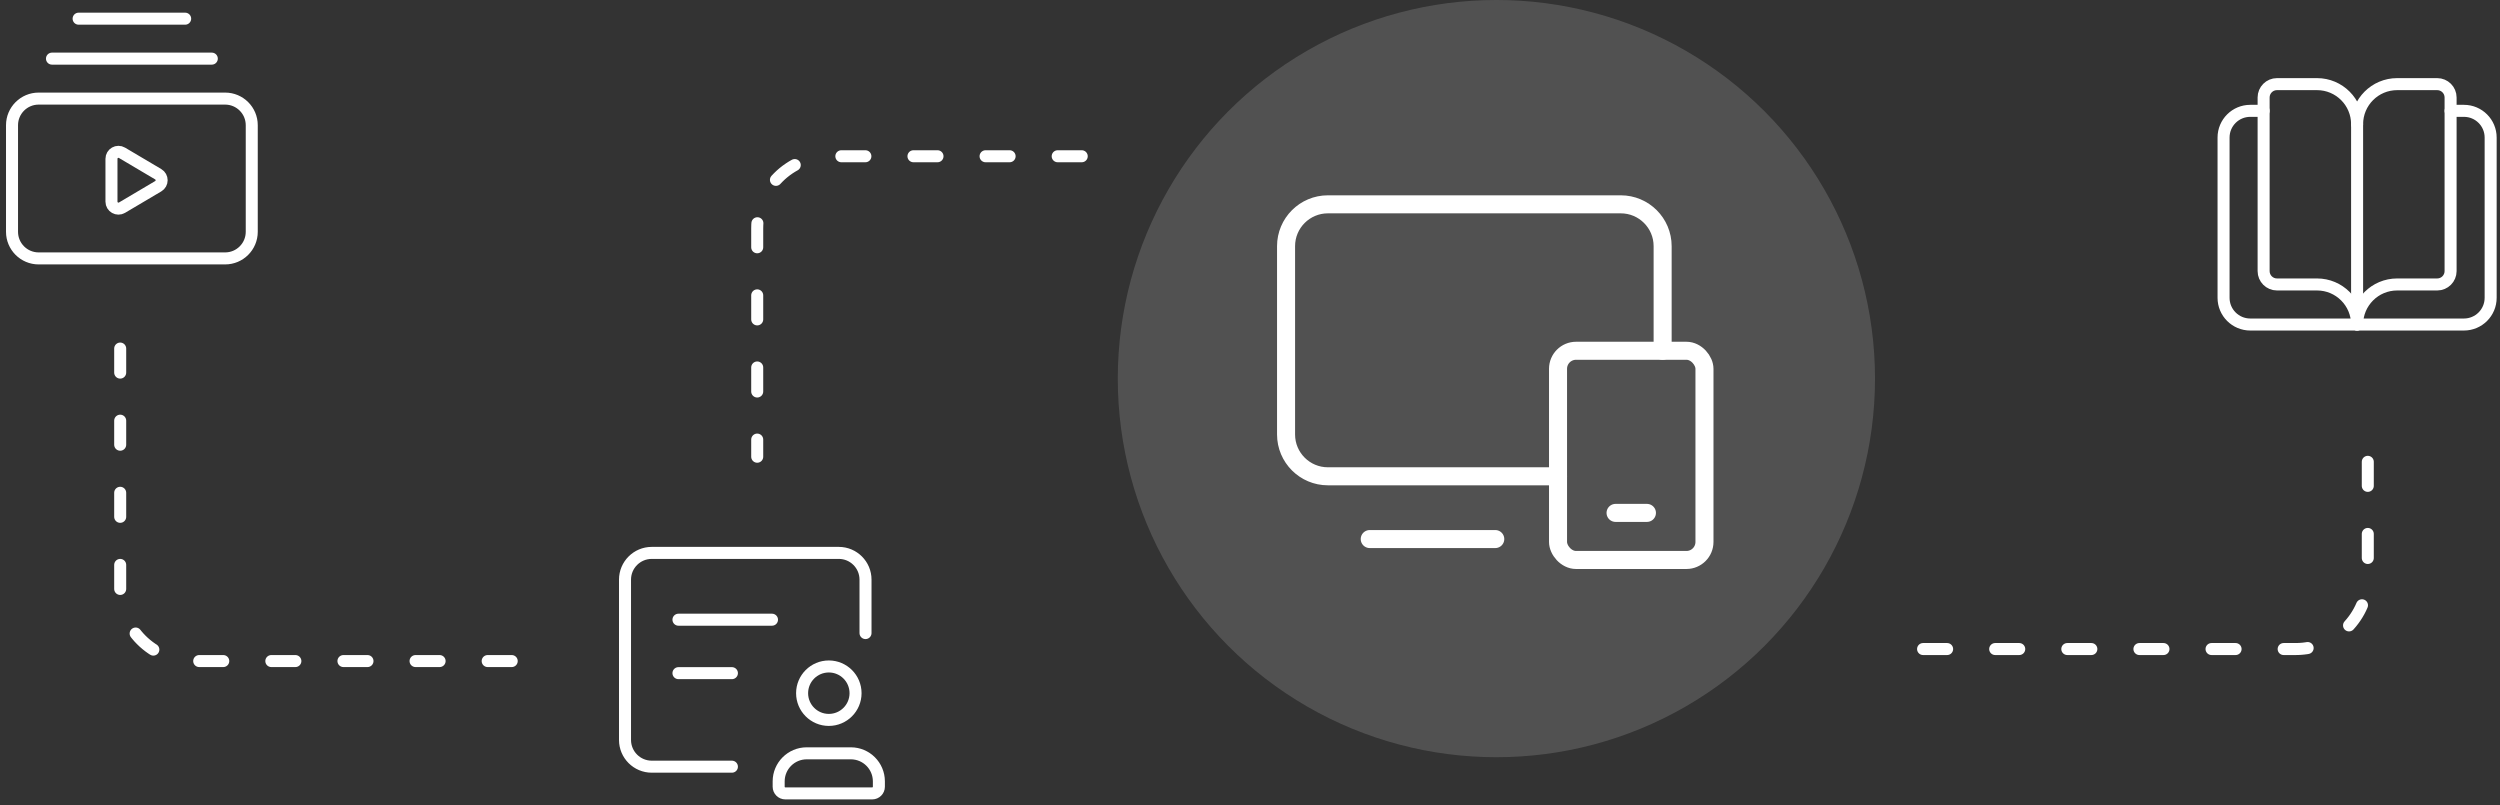 <svg xmlns="http://www.w3.org/2000/svg" width="208" height="67" viewBox="0 0 208 67" fill="none"><rect x="0" y="0" width="208" height="67" fill="#333333" stroke="none"/><circle opacity="0.15" cx="124.5" cy="31.5" r="31.5" fill="white"></circle><path d="M129.628 39.628H110.481C108.559 39.628 107 38.069 107 36.147V20.481C107 18.559 108.559 17 110.481 17H134.849C136.772 17 138.331 18.559 138.331 20.481V29.184" stroke="white" stroke-width="1.5" stroke-linecap="round" stroke-linejoin="round"></path><path d="M113.962 44.849H124.406" stroke="white" stroke-width="1.5" stroke-linecap="round" stroke-linejoin="round"></path><path d="M134.414 42.673H137.025" stroke="white" stroke-width="1.5" stroke-linecap="round" stroke-linejoin="round"></path><rect x="129.628" y="29.184" width="12.184" height="17.406" rx="1.5" stroke="white" stroke-width="1.5" stroke-linecap="round" stroke-linejoin="round"></rect><path d="M4.324 4.878H17.622" stroke="white" stroke-linecap="round" stroke-linejoin="round"></path><path d="M6.541 1.554H15.405" stroke="white" stroke-linecap="round" stroke-linejoin="round"></path><path fill-rule="evenodd" clip-rule="evenodd" d="M10.152 12.714L13.162 14.495C13.544 14.72 13.544 15.271 13.162 15.496L10.152 17.277C9.764 17.506 9.274 17.227 9.274 16.776V13.216C9.273 12.764 9.764 12.484 10.152 12.714V12.714Z" stroke="white" stroke-linecap="round" stroke-linejoin="round"></path><path fill-rule="evenodd" clip-rule="evenodd" d="M18.73 21.5H3.216C1.992 21.5 1 20.508 1 19.284V10.419C1 9.194 1.992 8.203 3.216 8.203H18.73C19.954 8.203 20.946 9.194 20.946 10.419V19.284C20.946 20.508 19.954 21.5 18.73 21.5Z" stroke="white" stroke-linecap="round" stroke-linejoin="round"></path><path d="M203.889 9.222H205C206.228 9.222 207.222 10.217 207.222 11.444V24.778C207.222 26.006 206.228 27 205 27H187.222C185.994 27 185 26.006 185 24.778V11.444C185 10.217 185.994 9.222 187.222 9.222H188.333" stroke="white" stroke-linecap="round" stroke-linejoin="round"></path><path fill-rule="evenodd" clip-rule="evenodd" d="M196.111 10.333C196.111 8.492 194.619 7 192.778 7H189.444C188.831 7 188.333 7.498 188.333 8.111V22.556C188.333 23.169 188.831 23.667 189.444 23.667H192.778C194.619 23.667 196.111 25.159 196.111 27C196.111 25.159 197.603 23.667 199.444 23.667H202.778C203.391 23.667 203.889 23.169 203.889 22.556V8.111C203.889 7.498 203.391 7 202.778 7H199.444C197.603 7 196.111 8.492 196.111 10.333Z" stroke="white" stroke-linecap="round" stroke-linejoin="round"></path><path d="M196.111 10.333V27" stroke="white" stroke-linecap="round" stroke-linejoin="round"></path><path fill-rule="evenodd" clip-rule="evenodd" d="M72.567 66.011H65.341C65.034 66.011 64.785 65.762 64.785 65.455V65.004C64.789 63.72 65.829 62.68 67.113 62.676H70.795C72.079 62.68 73.119 63.72 73.123 65.004V65.455C73.123 65.762 72.874 66.011 72.567 66.011Z" stroke="white" stroke-linecap="round" stroke-linejoin="round"></path><path fill-rule="evenodd" clip-rule="evenodd" d="M68.954 59.897C67.727 59.895 66.734 58.898 66.735 57.671C66.737 56.444 67.732 55.45 68.959 55.45C70.186 55.45 71.181 56.444 71.182 57.671C71.183 58.898 70.19 59.895 68.963 59.897H68.954Z" stroke="white" stroke-linecap="round" stroke-linejoin="round"></path><path d="M60.895 63.788H54.225C52.997 63.788 52.001 62.792 52.001 61.565V48.225C52.001 46.997 52.997 46.001 54.225 46.001H69.788C71.016 46.001 72.011 46.997 72.011 48.225V52.671" stroke="white" stroke-linecap="round" stroke-linejoin="round"></path><path d="M56.448 51.559H64.23" stroke="white" stroke-linecap="round" stroke-linejoin="round"></path><path d="M56.448 56.006H60.895" stroke="white" stroke-linecap="round" stroke-linejoin="round"></path><path d="M10 29V49C10 52.314 12.686 55 16 55H45" stroke="white" stroke-linecap="round" stroke-dasharray="2 4"></path><path d="M90 13L69 13C65.686 13 63 15.686 63 19L63 38" stroke="white" stroke-linecap="round" stroke-dasharray="2 4"></path><path d="M160 54L191 54C194.314 54 197 51.314 197 48L197 36" stroke="white" stroke-linecap="round" stroke-dasharray="2 4"></path></svg>